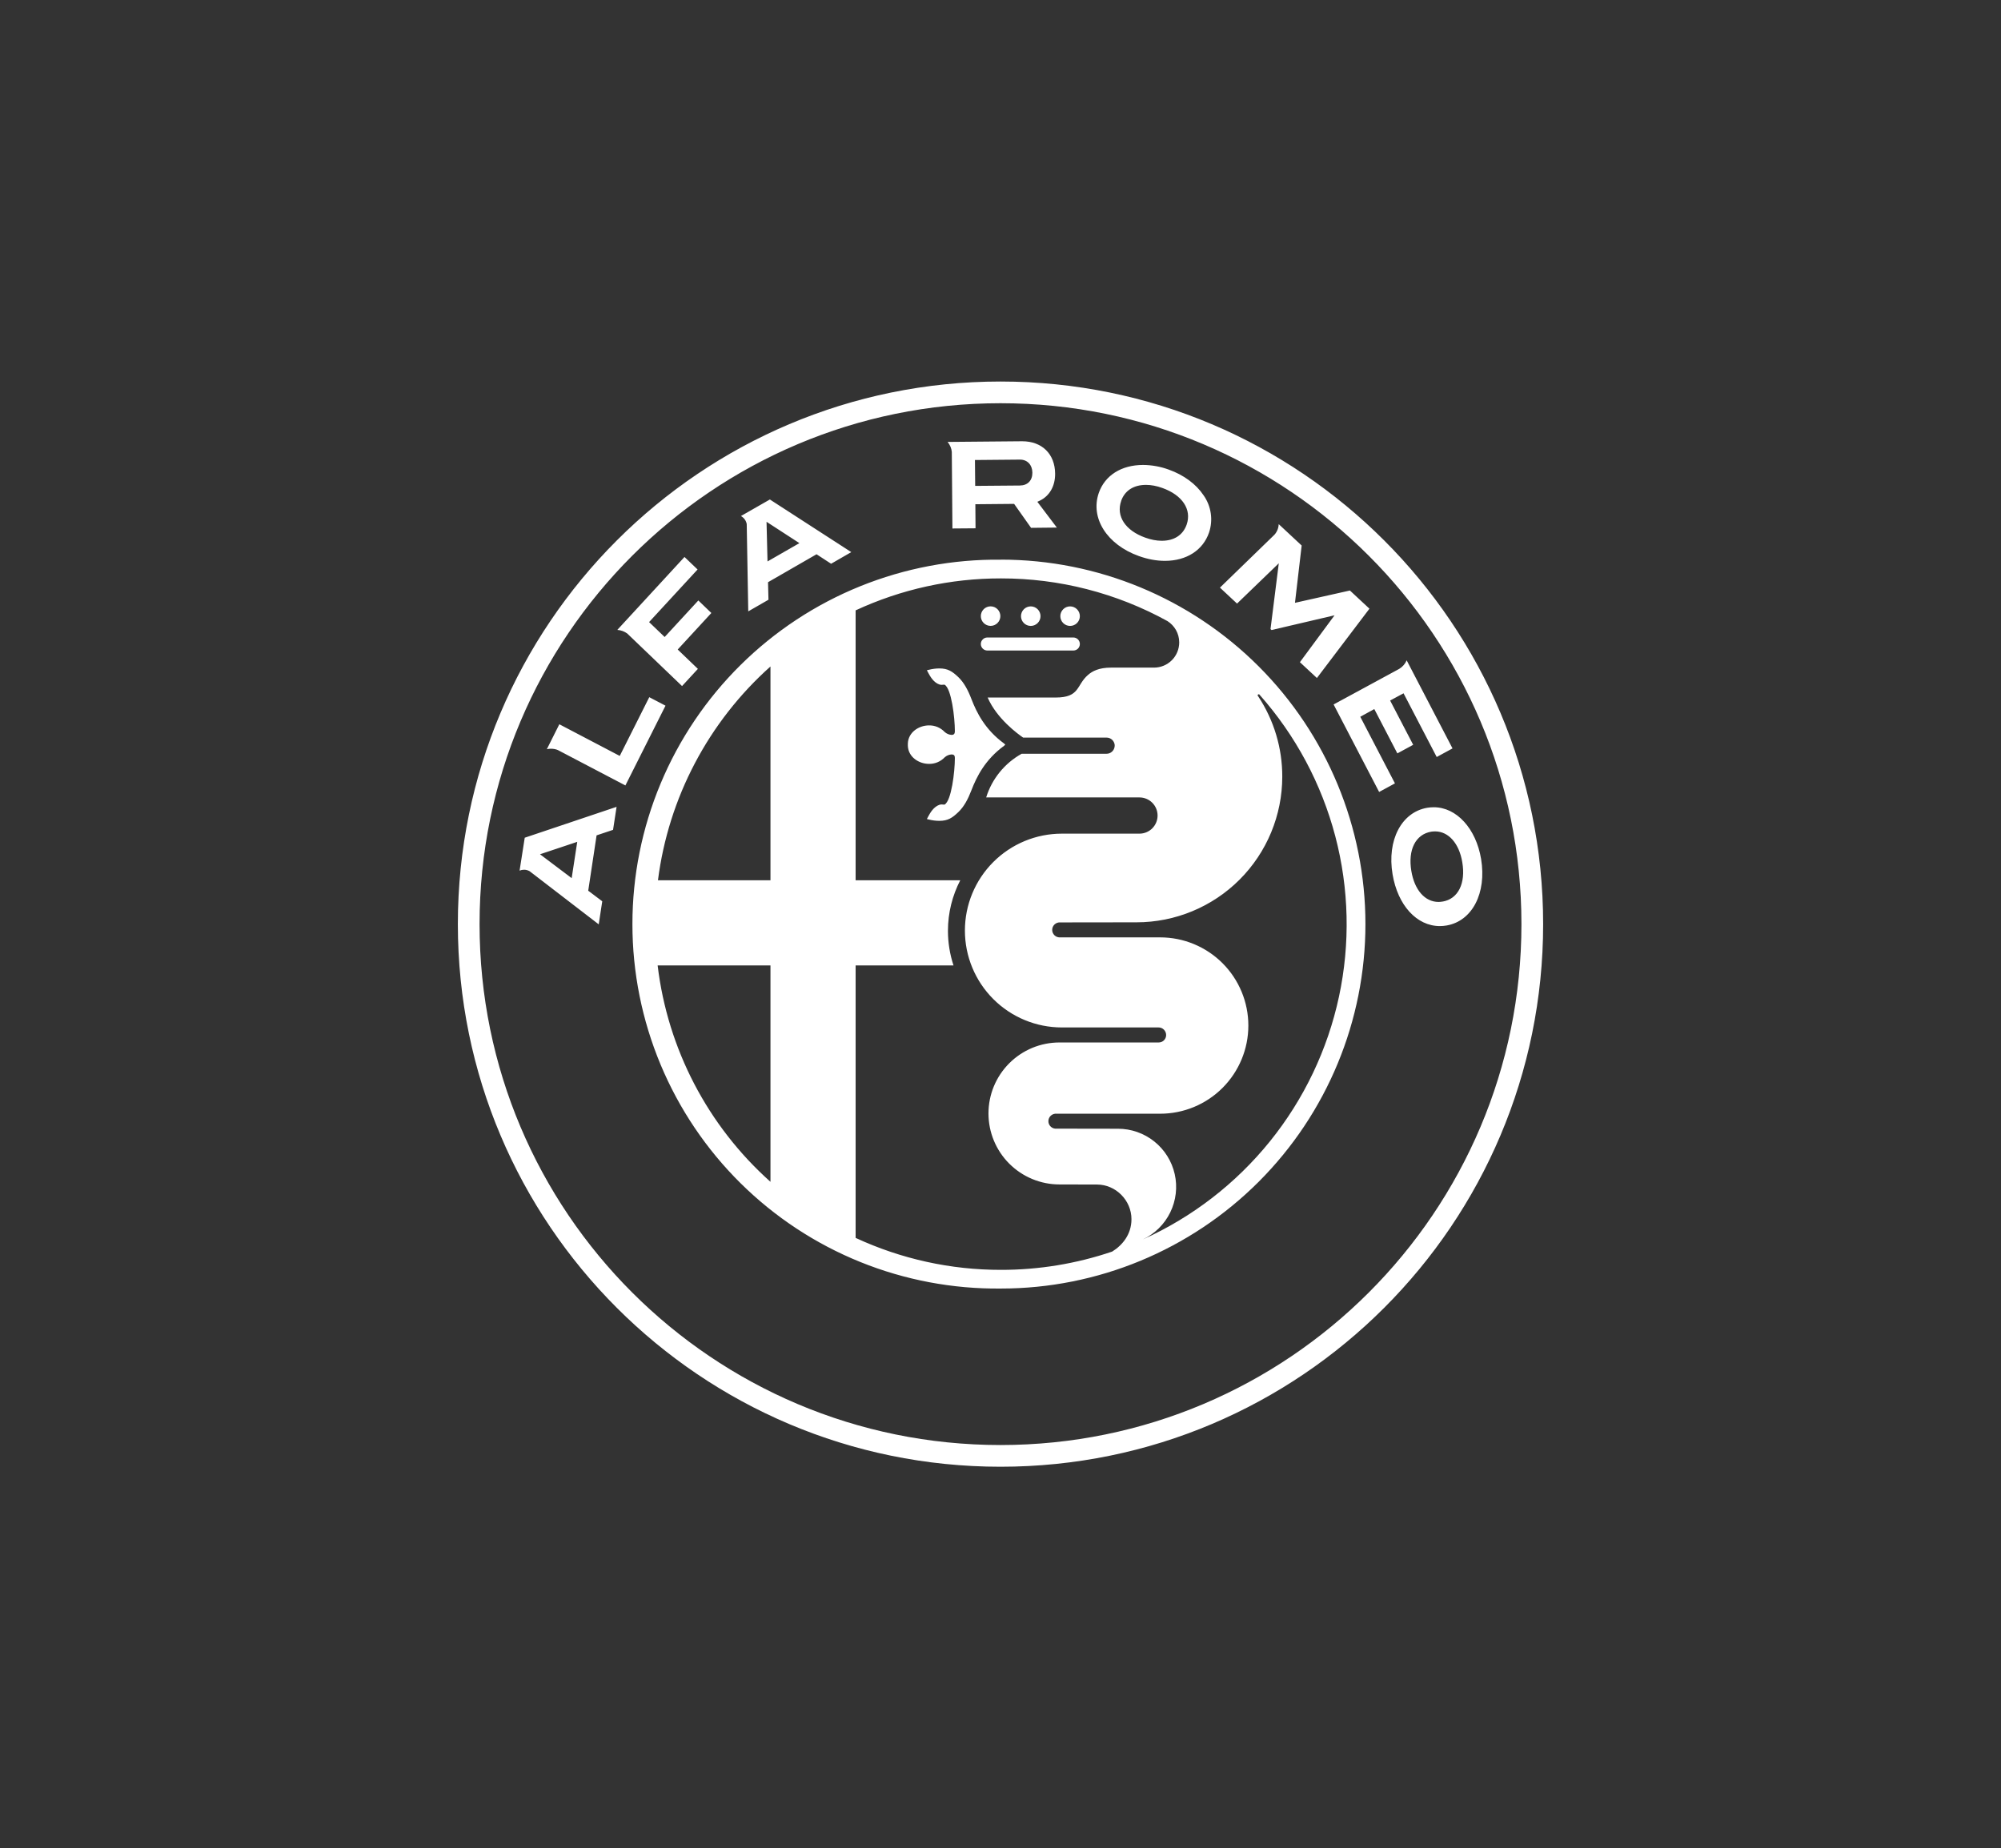 <svg width="118" height="109" viewBox="0 0 118 109" fill="none" xmlns="http://www.w3.org/2000/svg">
<rect x="0" y="0" width="118" height="109" fill="#333333" stroke="none"/>
<path d="M63.104 36.913C63.257 36.913 63.403 36.853 63.511 36.745C63.619 36.637 63.68 36.49 63.68 36.337C63.68 36.185 63.619 36.038 63.511 35.93C63.403 35.822 63.257 35.761 63.104 35.761C62.951 35.761 62.805 35.822 62.697 35.93C62.589 36.038 62.528 36.185 62.528 36.337C62.528 36.49 62.589 36.637 62.697 36.745C62.805 36.853 62.951 36.913 63.104 36.913ZM38.288 41.116L36.547 44.58L32.984 42.713L32.248 44.183C32.328 44.165 32.409 44.156 32.491 44.156C32.64 44.156 32.787 44.185 32.901 44.236L36.88 46.321L39.245 41.617L38.288 41.116ZM80.216 42.271L81.043 41.817L82.403 44.431L83.336 43.924L81.976 41.313L82.768 40.887L84.723 44.644L85.656 44.137L82.952 38.943C82.862 39.153 82.708 39.329 82.512 39.447L78.643 41.545L81.328 46.705L82.261 46.199L80.216 42.271ZM60.784 36.913C60.937 36.913 61.083 36.853 61.191 36.745C61.299 36.637 61.36 36.49 61.36 36.337C61.36 36.185 61.299 36.038 61.191 35.93C61.083 35.822 60.937 35.761 60.784 35.761C60.631 35.761 60.485 35.822 60.377 35.93C60.269 36.038 60.208 36.185 60.208 36.337C60.208 36.49 60.269 36.637 60.377 36.745C60.485 36.853 60.631 36.913 60.784 36.913ZM74.272 40.964L74.277 40.972C76.399 43.364 77.928 46.222 78.742 49.314C79.555 52.406 79.63 55.647 78.961 58.773C78.291 61.9 76.895 64.825 74.887 67.313C72.878 69.801 70.313 71.781 67.397 73.095C67.373 73.105 67.349 73.121 67.325 73.129L67.331 73.127L67.397 73.095C68.101 72.761 68.67 72.198 69.011 71.498C69.352 70.798 69.445 70.003 69.274 69.243C69.103 68.483 68.678 67.804 68.07 67.318C67.462 66.832 66.707 66.567 65.928 66.567L62.315 66.561C62.253 66.568 62.19 66.562 62.131 66.543C62.072 66.524 62.017 66.493 61.971 66.451C61.924 66.409 61.887 66.359 61.862 66.302C61.837 66.245 61.824 66.184 61.824 66.121C61.824 66.059 61.837 65.998 61.862 65.941C61.887 65.884 61.924 65.833 61.971 65.792C62.017 65.75 62.072 65.719 62.131 65.7C62.19 65.681 62.253 65.674 62.315 65.681H68.416C69.795 65.681 71.118 65.133 72.093 64.158C73.068 63.183 73.616 61.861 73.616 60.481C73.616 59.102 73.068 57.78 72.093 56.804C71.118 55.829 69.795 55.281 68.416 55.281H62.525C62.465 55.286 62.403 55.278 62.346 55.258C62.288 55.238 62.235 55.206 62.19 55.165C62.146 55.123 62.11 55.073 62.085 55.017C62.061 54.961 62.048 54.901 62.048 54.84C62.048 54.779 62.061 54.719 62.085 54.663C62.11 54.607 62.146 54.556 62.19 54.515C62.235 54.474 62.288 54.442 62.346 54.422C62.403 54.402 62.465 54.394 62.525 54.399L67.021 54.393C69.301 54.393 71.487 53.488 73.099 51.876C74.71 50.264 75.616 48.078 75.616 45.799C75.619 44.12 75.127 42.477 74.203 41.076L74.176 41.044C74.168 41.033 74.165 41.02 74.165 41.007C74.165 40.972 74.192 40.945 74.229 40.945C74.251 40.945 74.259 40.945 74.272 40.964ZM65.584 73.812C63.471 74.528 61.255 74.892 59.024 74.889C56.065 74.893 53.141 74.249 50.456 73.004V56.935H56.229C56.012 56.277 55.901 55.588 55.901 54.895C55.901 53.82 56.165 52.807 56.627 51.913H50.456V35.996C53.141 34.75 56.066 34.107 59.027 34.111C62.46 34.106 65.838 34.972 68.845 36.628C69.261 36.892 69.539 37.356 69.539 37.884C69.539 38.079 69.501 38.273 69.426 38.453C69.352 38.634 69.243 38.798 69.105 38.936C68.967 39.074 68.803 39.184 68.622 39.259C68.442 39.334 68.249 39.372 68.053 39.372H65.515C64.803 39.372 64.411 39.585 64.165 39.799C63.456 40.412 63.699 41.137 62.245 41.137H58.243C58.784 42.388 60.029 43.289 60.336 43.5H65.256C65.351 43.5 65.444 43.528 65.523 43.581C65.602 43.634 65.663 43.71 65.699 43.799C65.735 43.88 65.744 43.971 65.725 44.057C65.706 44.168 65.648 44.268 65.562 44.34C65.477 44.412 65.368 44.452 65.256 44.452H60.248C59.245 45.01 58.495 45.932 58.155 47.028H67.195C67.478 47.028 67.75 47.141 67.95 47.341C68.15 47.541 68.263 47.813 68.263 48.096C68.263 48.379 68.15 48.651 67.95 48.851C67.75 49.051 67.478 49.164 67.195 49.164H62.616C61.1 49.164 59.647 49.766 58.575 50.838C57.503 51.91 56.901 53.363 56.901 54.879C56.901 56.394 57.503 57.848 58.575 58.919C59.647 59.991 61.1 60.593 62.616 60.593H68.325C68.571 60.593 68.768 60.799 68.768 61.041C68.768 61.099 68.757 61.157 68.734 61.21C68.712 61.263 68.679 61.312 68.638 61.352C68.597 61.393 68.548 61.425 68.494 61.447C68.441 61.469 68.383 61.479 68.325 61.479H62.477C61.928 61.479 61.383 61.587 60.875 61.797C60.367 62.008 59.906 62.316 59.517 62.705C59.128 63.094 58.82 63.555 58.609 64.063C58.399 64.571 58.291 65.115 58.291 65.665C58.291 66.215 58.399 66.76 58.609 67.267C58.82 67.775 59.128 68.237 59.517 68.626C59.906 69.014 60.367 69.323 60.875 69.533C61.383 69.744 61.928 69.852 62.477 69.852L64.685 69.857C65.803 69.857 66.723 70.793 66.723 71.903C66.723 72.809 66.176 73.447 65.584 73.812ZM45.435 51.913H38.8C39.42 47.048 41.776 42.571 45.435 39.305V51.913ZM45.435 69.697C41.736 66.396 39.37 61.857 38.781 56.935H45.435V69.697ZM59.027 33.007C56.184 32.975 53.364 33.508 50.728 34.573C48.093 35.639 45.695 37.217 43.674 39.216C41.653 41.215 40.048 43.595 38.953 46.218C37.858 48.842 37.294 51.656 37.294 54.499C37.294 57.341 37.858 60.156 38.953 62.779C40.048 65.402 41.653 67.782 43.674 69.781C45.695 71.78 48.093 73.358 50.728 74.424C53.364 75.49 56.184 76.022 59.027 75.991C64.727 75.991 70.194 73.726 74.225 69.695C78.255 65.665 80.52 60.198 80.52 54.497C80.52 48.797 78.255 43.33 74.225 39.299C70.194 35.269 64.727 33.004 59.027 33.004V33.007ZM58.224 38.364H63.296C63.398 38.364 63.495 38.324 63.568 38.252C63.639 38.179 63.68 38.082 63.68 37.98C63.68 37.878 63.639 37.781 63.568 37.709C63.495 37.636 63.398 37.596 63.296 37.596H58.224C58.122 37.596 58.025 37.636 57.953 37.709C57.88 37.781 57.84 37.878 57.84 37.98C57.84 38.191 58.013 38.364 58.224 38.364ZM58.416 36.911C58.569 36.911 58.715 36.85 58.823 36.742C58.931 36.634 58.992 36.487 58.992 36.335C58.992 36.182 58.931 36.035 58.823 35.927C58.715 35.819 58.569 35.759 58.416 35.759C58.263 35.759 58.117 35.819 58.009 35.927C57.901 36.035 57.84 36.182 57.84 36.335C57.84 36.487 57.901 36.634 58.009 36.742C58.117 36.85 58.263 36.911 58.416 36.911ZM59.211 43.983L59.283 43.916L59.211 43.847C58.091 43.031 57.592 42.02 57.291 41.239C57.085 40.7 56.851 40.257 56.512 39.932C56.16 39.599 55.901 39.42 55.392 39.42C55.185 39.422 54.979 39.449 54.779 39.5L54.659 39.527L54.733 39.668C54.845 39.876 55.053 40.265 55.421 40.375C55.452 40.384 55.483 40.388 55.515 40.388C55.545 40.388 55.575 40.386 55.605 40.383L55.675 40.377C55.699 40.377 55.707 40.383 55.707 40.383C56.101 40.609 56.309 42.292 56.309 43.129C56.309 43.273 56.248 43.34 56.117 43.34C55.966 43.332 55.822 43.271 55.709 43.169C55.59 43.044 55.447 42.944 55.288 42.877C55.128 42.81 54.957 42.777 54.784 42.78C54.189 42.78 53.563 43.18 53.536 43.847V43.983C53.563 44.649 54.189 45.049 54.784 45.049C54.956 45.052 55.128 45.019 55.287 44.953C55.446 44.886 55.59 44.787 55.709 44.663C55.822 44.561 55.966 44.5 56.117 44.492C56.251 44.492 56.309 44.556 56.309 44.697C56.309 45.537 56.101 47.22 55.707 47.447C55.707 47.447 55.699 47.452 55.675 47.452C55.651 47.451 55.628 47.45 55.605 47.447C55.575 47.444 55.545 47.442 55.515 47.441C55.483 47.441 55.452 47.446 55.421 47.455C55.056 47.567 54.845 47.953 54.733 48.161L54.659 48.303L54.779 48.332C54.979 48.382 55.185 48.408 55.392 48.409C55.901 48.409 56.16 48.231 56.512 47.895C56.851 47.572 57.085 47.129 57.291 46.591C57.592 45.809 58.091 44.799 59.211 43.983ZM34.04 49.647L33.712 51.788L31.845 50.38L34.04 49.647ZM30.64 51.345C30.722 51.31 30.81 51.292 30.899 51.292C31.014 51.291 31.128 51.321 31.229 51.377L31.237 51.383L35.307 54.513L35.515 53.153L34.688 52.529L35.181 49.265L36.152 48.94L36.36 47.583L30.944 49.404L30.64 51.345ZM59 85.22C42.035 85.22 28.28 71.465 28.28 54.5C28.28 37.535 42.035 23.78 59 23.78C75.965 23.78 89.72 37.535 89.72 54.5C89.72 71.465 75.965 85.22 59 85.22ZM59 22.5C41.328 22.5 27 36.828 27 54.5C27 72.172 41.328 86.5 59 86.5C76.672 86.5 91 72.172 91 54.5C91 36.828 76.672 22.5 59 22.5ZM66.112 29.548C66.325 28.935 66.845 28.596 67.581 28.596C67.888 28.596 68.216 28.657 68.552 28.78C69.725 29.201 70.285 30.047 69.979 30.935C69.765 31.551 69.243 31.892 68.509 31.892C68.2 31.892 67.869 31.828 67.531 31.705C66.363 31.287 65.805 30.439 66.115 29.548H66.112ZM67.16 32.793C67.68 32.98 68.197 33.076 68.696 33.076C69.965 33.076 70.936 32.452 71.296 31.412C71.42 31.044 71.456 30.653 71.399 30.269C71.342 29.885 71.196 29.52 70.971 29.204C70.531 28.545 69.803 28.009 68.923 27.695C68.437 27.517 67.925 27.424 67.408 27.42C66.128 27.42 65.155 28.036 64.795 29.073C64.285 30.553 65.277 32.119 67.16 32.793ZM75.411 33.22L74.923 37.1L74.984 37.156L78.699 36.287L76.656 39.052L77.659 39.985L80.757 35.897L79.605 34.825L76.365 35.551L76.76 32.172L75.555 31.049L75.405 30.911C75.398 31.142 75.309 31.363 75.155 31.535L71.941 34.655L72.949 35.596L75.411 33.22ZM85.077 53.167C84.996 53.182 84.914 53.19 84.832 53.191C84.029 53.191 83.413 52.489 83.227 51.364C83.019 50.116 83.475 49.209 84.392 49.049C84.471 49.037 84.552 49.031 84.632 49.031C85.421 49.031 86.051 49.745 86.232 50.852C86.443 52.1 85.987 53.012 85.077 53.169V53.167ZM87.341 50.657C87.04 48.86 85.893 47.607 84.552 47.607C84.42 47.606 84.288 47.617 84.157 47.639C82.643 47.905 81.784 49.551 82.12 51.559C82.424 53.385 83.544 54.615 84.907 54.615C85.042 54.615 85.176 54.603 85.309 54.58C86.821 54.316 87.675 52.668 87.341 50.657ZM60.152 27.105C60.584 27.105 60.875 27.415 60.88 27.873C60.883 28.337 60.603 28.628 60.144 28.633L57.507 28.655L57.493 27.129L60.152 27.105ZM56.165 31.167L57.528 31.156L57.517 29.737L59.803 29.716L60.803 31.129L62.323 31.113L61.173 29.593L61.315 29.527C61.896 29.247 62.227 28.665 62.221 27.932C62.211 26.772 61.448 26.023 60.277 26.023L56.12 26.06H55.88C56.024 26.233 56.115 26.46 56.128 26.652L56.165 31.167ZM47.141 32.031L45.261 33.111L45.203 30.772L47.141 32.031ZM44.035 30.908V30.916L44.125 36.055L45.317 35.369L45.291 34.335L48.152 32.687L49.011 33.247L50.2 32.561L45.4 29.457L43.693 30.433C43.782 30.482 43.859 30.55 43.918 30.632C43.977 30.714 44.017 30.808 44.035 30.908ZM36.995 37.367L40.221 40.46L41.155 39.447L39.965 38.305L41.949 36.151L41.181 35.412L39.195 37.567L38.277 36.687L41.136 33.585L40.365 32.847L36.403 37.148C36.614 37.162 36.818 37.236 36.989 37.361L36.995 37.367Z" fill="white"/>
</svg>
